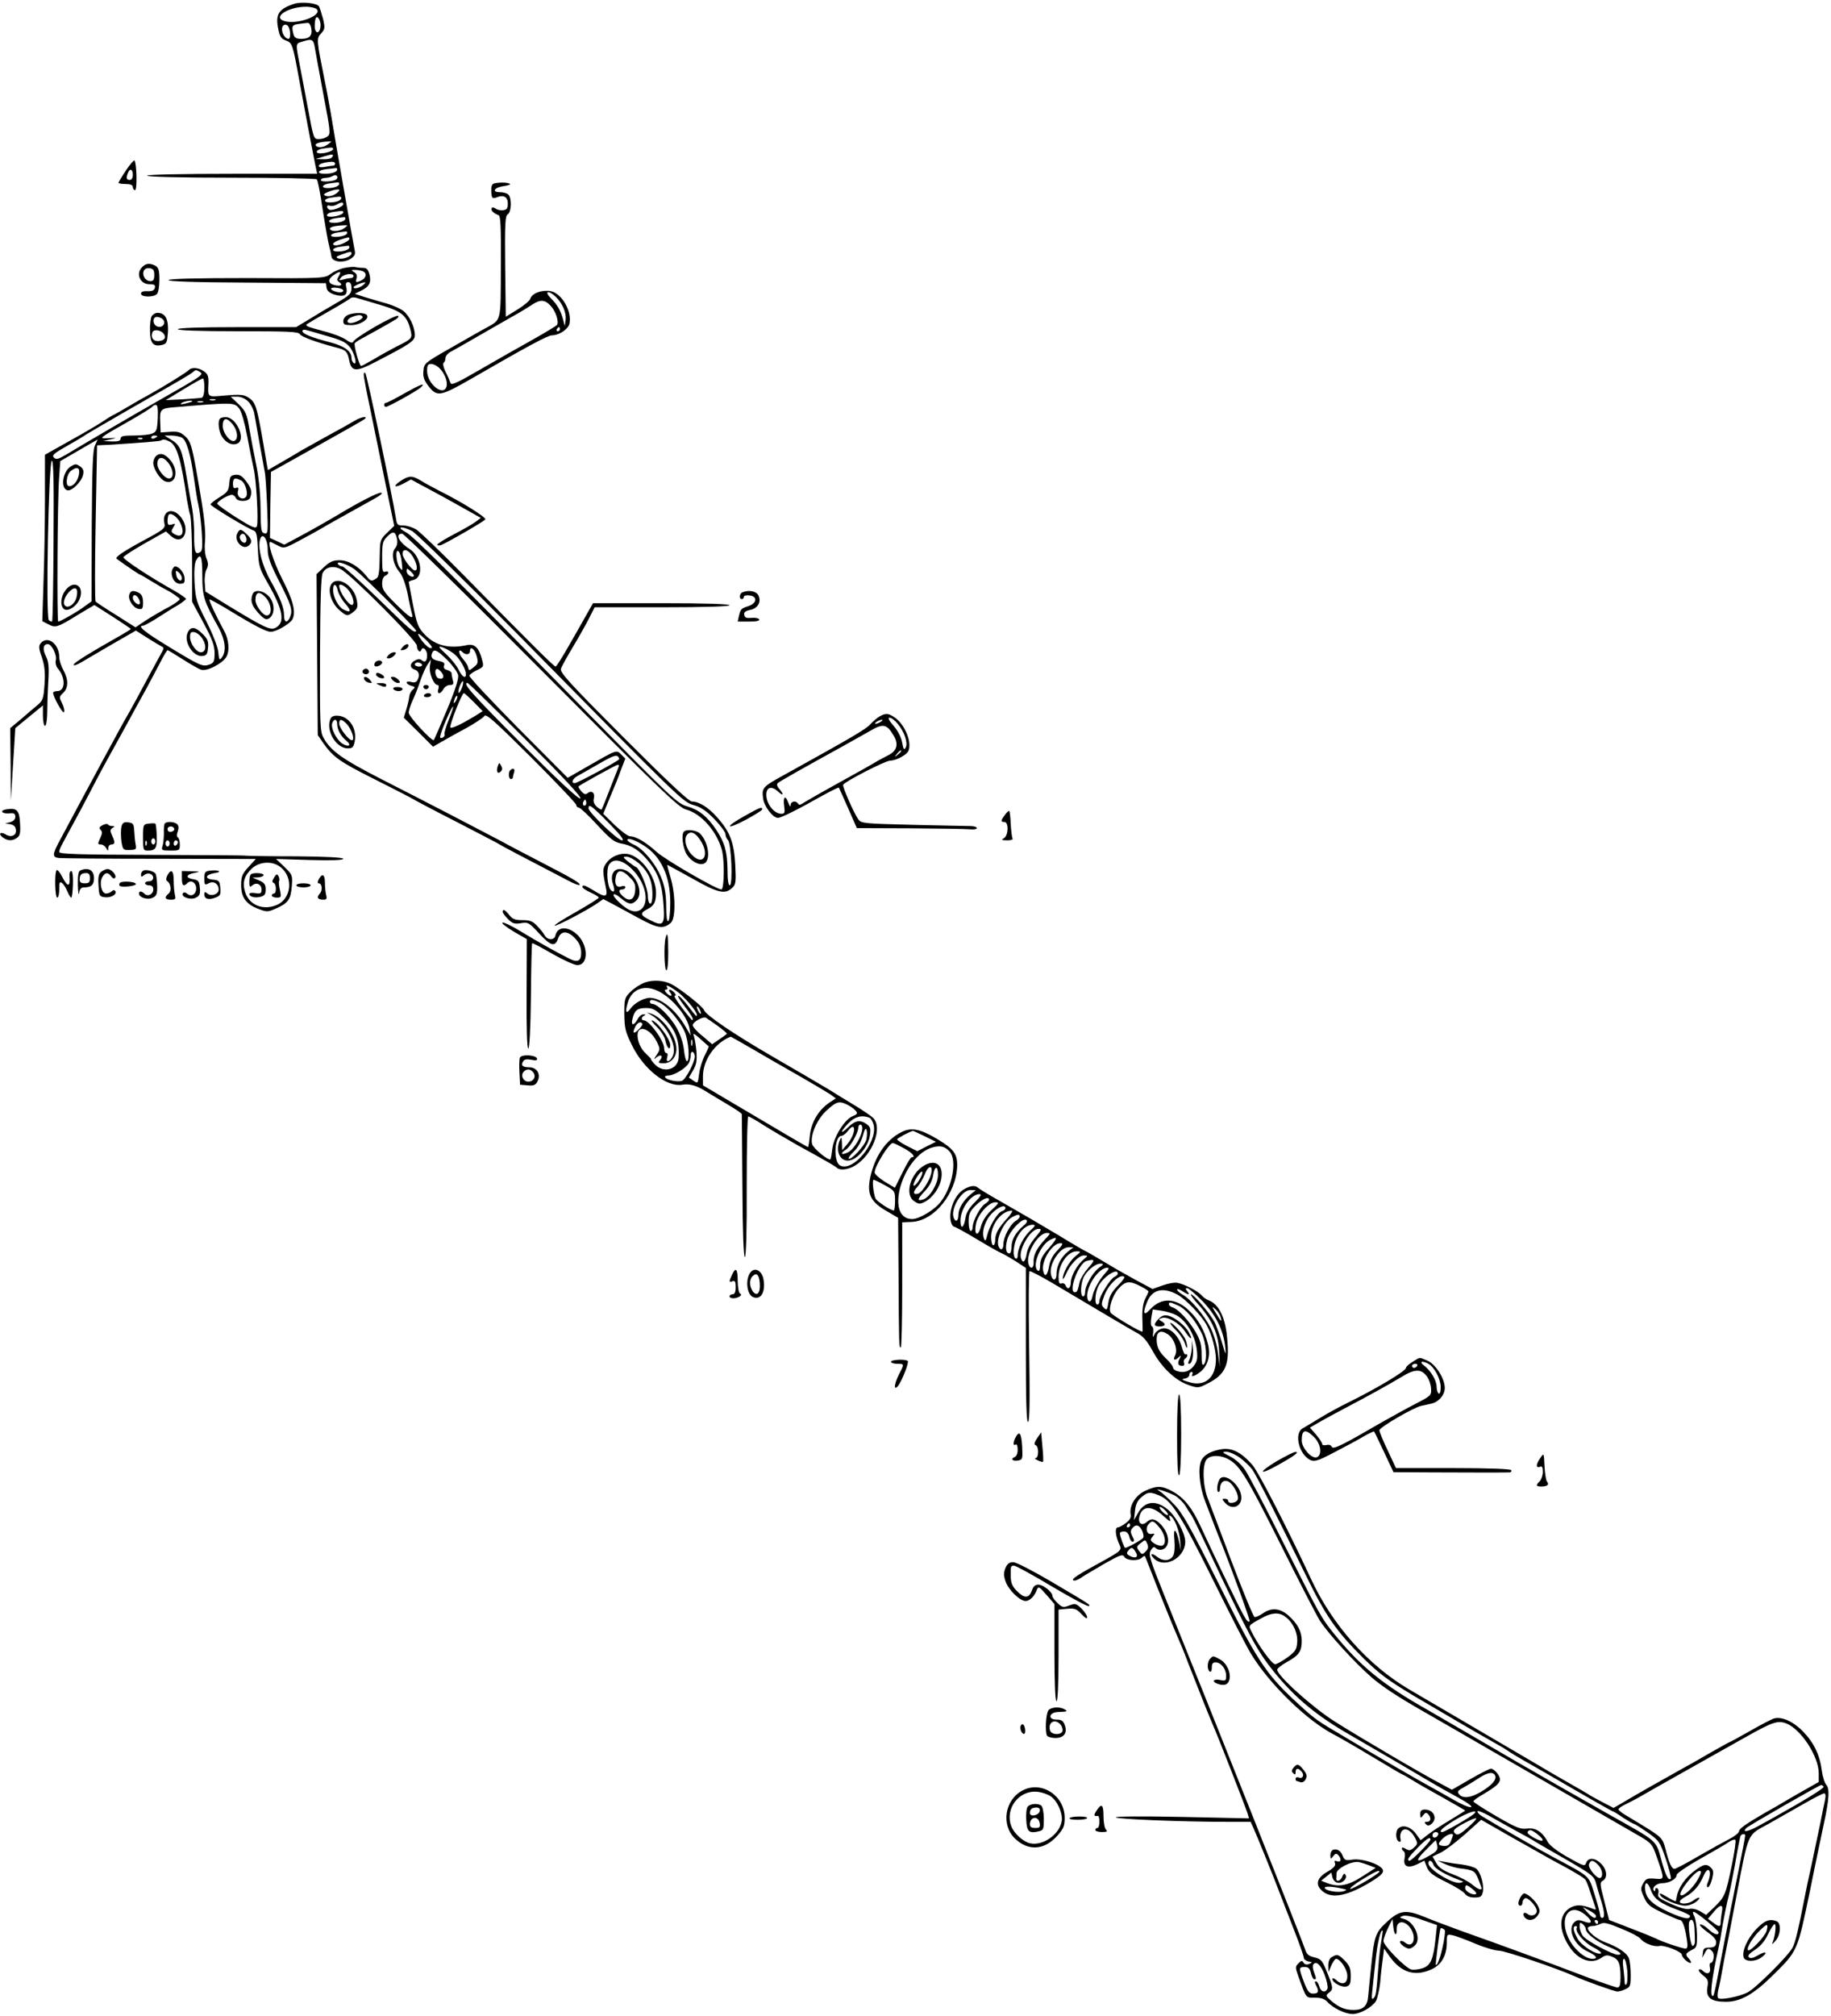 <?xml version="1.0" standalone="no"?>
<!DOCTYPE svg PUBLIC "-//W3C//DTD SVG 20010904//EN"
 "http://www.w3.org/TR/2001/REC-SVG-20010904/DTD/svg10.dtd">
<svg version="1.0" xmlns="http://www.w3.org/2000/svg"
 width="896pt" height="986pt" viewBox="0 0 896 986"
 preserveAspectRatio="xMidYMid meet">
<g transform="translate(0,986) scale(0.1,-0.1)"
fill="#000000" stroke="none">
<path d="M1439 9841 c-75 -24 -93 -52 -77 -124 7 -37 15 -47 37 -55 31 -11 34
-20 65 -192 17 -95 73 -390 82 -432 l6 -28 -416 0 c-250 0 -416 -4 -416 -9 0
-6 165 -10 411 -10 227 0 415 -4 419 -8 5 -4 18 -71 29 -148 12 -77 26 -156
31 -175 5 -19 11 -44 12 -55 4 -27 60 -33 95 -10 18 12 23 22 19 39 -5 22 -94
529 -117 671 -7 39 -20 113 -31 165 -39 195 -40 202 -17 226 19 21 20 27 10
71 -7 26 -16 54 -20 62 -10 16 -86 24 -122 12z m112 -27 c25 -30 -92 -74 -155
-58 -70 17 14 73 107 71 21 -1 42 -6 48 -13z m17 -86 c-5 -37 -28 -33 -28 5 0
18 3 37 7 41 10 10 25 -21 21 -46z m-45 -5 c7 -37 -8 -53 -48 -53 -25 0 -34 5
-39 23 -10 39 -7 46 27 50 17 2 37 5 43 5 7 1 14 -10 17 -25z m-109 1 c9 -22
7 -54 -2 -54 -15 0 -32 24 -32 47 0 26 25 31 34 7z m128 -105 c4 -24 23 -127
42 -229 33 -171 34 -186 19 -197 -9 -7 -27 -13 -40 -13 -29 0 -27 -6 -59 165
-14 77 -30 158 -34 180 -25 130 -25 120 11 132 48 15 53 12 61 -38z m64 -464
c-22 -17 -52 -20 -61 -6 -5 9 20 17 60 19 20 1 20 1 1 -13z m24 -24 c0 -9 -34
-21 -62 -21 -29 0 -21 18 10 23 48 7 52 7 52 -2z m-5 -40 c-3 -6 -23 -11 -43
-10 l-37 1 40 13 c43 13 51 12 40 -4z m15 -31 c0 -5 -4 -10 -9 -10 -5 0 -23
-3 -40 -6 -19 -4 -31 -2 -31 4 0 10 23 18 63 21 9 0 17 -3 17 -9z m10 -29 c0
-12 -26 -21 -61 -21 -42 0 -36 18 9 23 20 2 40 4 45 5 4 1 7 -2 7 -7z m-3 -47
c-11 -12 -77 -16 -77 -5 0 6 10 11 23 11 12 0 29 5 37 10 14 9 29 -4 17 -16z
m13 -23 c0 -11 -25 -21 -56 -21 -36 0 -29 18 9 23 17 2 35 5 40 5 4 1 7 -2 7
-7z m-14 -47 c-21 -15 -48 -18 -60 -7 -7 8 65 33 74 25 3 -2 -4 -10 -14 -18z
m24 -23 c0 -11 -25 -21 -56 -21 -33 0 -30 18 4 23 48 7 52 7 52 -2z m10 -30
c0 -12 -57 -34 -69 -26 -16 9 -13 25 3 19 8 -3 23 -1 33 5 22 13 33 14 33 2z
m0 -40 c0 -9 -34 -21 -62 -21 -29 0 -21 18 10 23 48 7 52 7 52 -2z m10 -30 c0
-11 -25 -21 -56 -21 -36 0 -29 18 9 23 17 2 35 5 40 5 4 1 7 -2 7 -7z m-4 -46
c-22 -17 -62 -20 -71 -6 -5 10 21 17 65 19 24 1 24 1 6 -13z m12 -27 c-5 -15
-78 -24 -78 -9 0 5 15 12 33 14 17 2 36 5 40 5 5 1 7 -4 5 -10z m12 -26 c0
-10 -45 -32 -65 -32 -26 0 -16 16 18 27 43 14 47 14 47 5z m0 -41 c0 -11 -25
-21 -56 -21 -36 0 -29 18 9 23 17 2 35 5 40 5 4 1 7 -2 7 -7z m10 -31 c0 -15
-46 -31 -66 -23 -13 5 -8 9 17 18 45 16 49 17 49 5z"/>
<path d="M616 9026 c-20 -30 -36 -57 -36 -60 0 -3 16 -6 35 -6 24 0 35 -5 35
-15 0 -8 5 -15 11 -15 11 0 8 134 -3 145 -3 3 -22 -19 -42 -49z m34 -21 c0
-16 -6 -25 -15 -25 -16 0 -19 9 -9 34 9 25 24 19 24 -9z"/>
<path d="M2419 8963 c-12 -3 -16 -14 -15 -39 2 -35 5 -38 30 -28 31 12 51 0
51 -31 0 -24 -5 -31 -23 -33 -13 -2 -29 2 -37 8 -8 6 -16 7 -19 2 -6 -10 10
-26 33 -34 11 -3 13 -51 12 -253 -1 -274 3 -256 -71 -298 -25 -13 -103 -58
-175 -99 -128 -73 -130 -75 -133 -112 -3 -28 3 -46 23 -72 44 -57 57 -55 217
37 274 158 369 209 389 209 34 0 78 29 85 55 15 60 -36 150 -91 161 -42 8 -92
-10 -100 -37 -3 -10 -32 -34 -63 -53 l-57 -35 -3 247 c-2 211 0 247 13 254 18
11 20 79 3 96 -7 7 -25 12 -41 12 -43 0 -28 24 19 30 21 3 35 8 29 11 -11 7
-49 8 -76 2z m299 -553 c33 -31 54 -78 50 -113 l-4 -32 -8 30 c-12 46 -28 74
-60 106 -34 34 -14 42 22 9z m-23 -46 c24 -26 41 -76 31 -93 -4 -5 -57 -37
-119 -72 -61 -34 -176 -99 -255 -145 -119 -69 -144 -80 -148 -66 -3 9 -13 34
-24 54 -10 21 -14 40 -9 44 5 3 9 13 9 23 0 10 12 24 28 32 15 8 77 43 137 78
61 35 134 77 164 94 30 16 70 41 89 53 45 31 67 30 97 -2z m45 -114 c0 -5 -5
-10 -11 -10 -5 0 -7 5 -4 10 3 6 8 10 11 10 2 0 4 -4 4 -10z m-590 -190 c27
-27 42 -68 35 -91 -16 -50 -95 14 -95 77 0 27 4 34 20 34 11 0 29 -9 40 -20z"/>
<path d="M696 8554 c-33 -32 -11 -84 35 -84 24 0 30 -4 27 -17 -3 -13 -13 -18
-36 -17 -21 1 -32 -3 -32 -12 0 -18 61 -19 78 -2 7 7 12 38 12 70 0 46 -4 59
-19 68 -27 14 -47 13 -65 -6z m59 -39 c0 -23 -5 -30 -19 -30 -24 0 -41 27 -33
49 4 11 15 16 29 14 18 -2 23 -9 23 -33z"/>
<path d="M1687 8550 c-21 -4 -52 -17 -68 -29 -30 -22 -32 -23 -409 -21 -248 0
-381 -3 -385 -10 -4 -6 121 -11 382 -12 l388 -3 3 -22 c2 -15 14 -25 36 -33
47 -15 69 -5 61 31 -5 22 -3 29 9 29 11 0 16 -9 16 -30 0 -26 -8 -34 -72 -71
-40 -23 -101 -59 -136 -81 l-63 -38 -290 0 c-186 0 -289 -4 -289 -10 0 -6 105
-10 295 -10 243 0 295 -2 302 -14 7 -13 83 -41 180 -66 46 -12 53 -19 62 -63
11 -54 32 -57 119 -12 181 93 202 107 202 136 0 40 -26 94 -56 118 -15 12 -52
28 -83 37 -31 8 -78 23 -106 31 l-49 16 30 15 c41 19 52 40 42 80 -7 25 -14
32 -32 32 -14 0 -30 2 -38 4 -7 2 -30 0 -51 -4z m87 -16 c22 -8 20 -31 -3 -44
-28 -14 -33 -13 -26 9 4 13 0 23 -12 30 -17 10 -16 10 4 11 12 0 28 -3 37 -6z
m-116 -24 c-11 -17 -10 -22 2 -30 21 -13 7 -22 -24 -14 -32 8 -33 28 -4 48 31
22 41 20 26 -4z m72 0 c0 -5 -6 -10 -12 -10 -7 0 -24 -3 -38 -7 -22 -6 -24 -5
-11 10 15 18 61 23 61 7z m46 -45 c-19 -15 -46 -20 -46 -10 0 6 40 24 55 24 6
0 1 -6 -9 -14z m-96 -26 c0 -10 -21 -12 -44 -3 -27 10 -18 21 14 16 17 -2 30
-8 30 -13z m180 -70 c105 -31 131 -52 148 -120 11 -44 11 -45 -68 -84 -30 -16
-80 -43 -111 -62 -31 -18 -59 -33 -62 -33 -8 0 -37 102 -31 111 2 4 17 14 32
22 28 15 133 73 167 94 11 6 17 14 14 18 -11 10 -215 -107 -221 -127 -3 -7
-15 -4 -34 10 -16 12 -65 31 -109 42 -79 21 -92 26 -84 34 2 2 49 30 104 61
55 31 104 61 110 66 5 5 18 6 30 2 11 -3 63 -19 115 -34z m-285 -145 c93 -26
111 -34 134 -58 23 -24 42 -94 23 -82 -7 4 -12 15 -12 25 0 34 -34 58 -105 77
-89 23 -135 41 -135 55 0 6 8 8 18 5 9 -2 44 -12 77 -22z"/>
<path d="M1703 8320 c-13 -6 -23 -18 -23 -30 0 -17 6 -20 39 -20 42 0 89 29
77 48 -8 14 -61 15 -93 2z m71 -9 c6 -9 -36 -31 -59 -31 -23 0 -18 20 8 30 29
11 45 12 51 1z"/>
<path d="M742 8313 c-5 -10 -9 -42 -8 -72 1 -60 16 -78 59 -68 23 6 25 12 29
64 3 63 -13 93 -52 93 -10 0 -23 -8 -28 -17z m56 -16 c15 -17 -1 -40 -24 -35
-27 5 -32 48 -6 48 11 0 24 -6 30 -13z m4 -71 c12 -18 3 -31 -24 -34 -27 -3
-42 17 -32 43 7 17 43 11 56 -9z"/>
<path d="M925 8051 c-14 -14 -131 -86 -195 -121 -30 -16 -77 -43 -105 -60 -27
-16 -57 -33 -65 -37 -8 -3 -33 -18 -55 -33 -22 -15 -95 -58 -162 -95 l-123
-69 0 -211 c0 -117 -3 -300 -7 -407 l-6 -196 31 -16 c33 -17 43 -14 127 37 10
7 37 22 58 35 l39 23 36 -23 c21 -13 61 -39 90 -58 28 -18 52 -35 52 -36 0 -2
-21 -15 -47 -30 -149 -84 -233 -136 -233 -145 0 -6 17 -1 38 12 20 12 89 52
152 89 l115 66 60 -38 c33 -21 65 -39 70 -42 6 -2 6 -10 -1 -22 -6 -11 -30
-55 -54 -99 -68 -127 -101 -188 -120 -220 -15 -24 -190 -348 -332 -614 -31
-59 -32 -73 -2 -77 10 -2 232 -4 492 -4 l474 -1 -36 -39 c-31 -34 -36 -47 -36
-89 0 -60 24 -93 84 -116 42 -16 46 -16 87 2 59 26 72 44 77 109 4 53 3 56
-36 94 l-41 39 164 -5 c109 -3 165 -1 165 6 0 6 -82 11 -232 12 -128 0 -237 2
-243 3 -5 2 -214 3 -462 4 -355 1 -453 4 -453 14 0 13 5 22 62 127 20 36 59
109 87 163 28 54 61 117 74 140 13 23 56 101 95 172 39 72 87 159 107 195 19
36 50 93 68 128 17 34 34 62 37 62 3 0 37 -21 75 -45 39 -25 80 -48 91 -51 28
-7 99 29 120 61 19 29 15 87 -10 131 -40 74 -75 148 -71 152 2 2 48 -23 102
-56 116 -71 176 -102 198 -102 27 0 94 39 106 61 18 35 4 93 -50 197 -46 91
-77 191 -55 181 5 -3 22 -11 37 -19 26 -13 33 -11 100 25 40 21 86 47 102 56
40 24 167 94 235 132 61 33 80 47 63 47 -17 0 -105 -45 -213 -110 -52 -31
-132 -76 -177 -100 l-82 -44 -35 17 -35 16 2 162 3 161 56 31 c32 18 133 74
225 126 92 51 172 97 178 102 17 16 -19 10 -50 -9 -16 -10 -70 -40 -120 -67
-49 -27 -112 -62 -140 -78 -27 -17 -76 -45 -107 -63 l-57 -33 -6 32 c-47 282
-51 298 -90 323 -21 14 -40 16 -110 10 -93 -8 -88 -12 -85 60 1 33 -3 45 -22
58 -25 18 -59 21 -73 7z m53 -10 c20 -13 13 -18 -205 -142 -104 -59 -365 -211
-447 -261 -41 -24 -51 -27 -62 -16 -11 11 -1 20 57 53 39 22 85 49 102 61 18
11 102 60 187 109 296 169 323 185 335 196 11 11 16 11 33 0z m22 -76 c0 -28
-5 -47 -12 -50 -7 -2 -50 -5 -95 -8 l-82 -4 87 53 c48 29 90 53 95 53 4 1 7
-19 7 -44z m215 -69 c13 -13 27 -41 30 -62 12 -69 44 -248 50 -279 4 -16 9
-92 12 -168 5 -131 5 -139 -13 -135 -16 3 -18 16 -19 123 -1 77 -9 156 -23
220 -11 55 -26 134 -33 175 -11 66 -17 79 -51 113 l-39 37 31 0 c19 0 40 -9
55 -24z m-162 7 c-7 -2 -19 -2 -25 0 -7 3 -2 5 12 5 14 0 19 -2 13 -5z m-114
-7 c-2 -2 -17 -6 -34 -10 -22 -5 -26 -4 -15 4 14 9 59 15 49 6z m54 -3 c-7 -2
-19 -2 -25 0 -7 3 -2 5 12 5 14 0 19 -2 13 -5z m179 -33 c10 -15 26 -70 38
-135 11 -60 25 -130 31 -155 13 -52 25 -261 16 -284 -5 -13 -24 -5 -99 42 -50
32 -93 63 -95 68 -3 10 52 44 72 44 7 0 15 -7 19 -15 7 -20 62 -20 70 1 11 28
6 47 -20 81 -20 26 -32 33 -52 31 -24 -3 -27 -8 -30 -43 -3 -35 -9 -43 -48
-67 -24 -15 -44 -31 -44 -35 0 -8 178 -116 212 -128 13 -5 17 -24 20 -93 4
-81 7 -92 50 -167 74 -129 84 -190 37 -215 -25 -14 -56 1 -224 103 l-120 74
-3 43 c-2 24 2 54 9 66 9 18 9 30 -1 54 -7 18 -10 50 -7 77 4 40 -1 105 -17
203 -45 271 -50 290 -82 318 -21 19 -36 23 -73 20 l-45 -3 -2 52 c-3 60 2 66
66 71 295 25 297 25 322 -8z m-400 -46 c-3 -59 -6 -66 -29 -75 -13 -5 -53 -9
-89 -9 -50 0 -64 -3 -64 -15 0 -11 -11 -15 -42 -14 l-43 2 35 8 c35 8 34 8 -8
6 -53 -3 -51 -2 99 83 60 34 111 66 114 71 4 5 12 9 18 9 8 0 11 -20 9 -66z
m-2 -88 c0 -2 -7 -6 -15 -10 -8 -3 -15 -1 -15 4 0 6 7 10 15 10 8 0 15 -2 15
-4z m120 -6 c23 -13 43 -81 60 -205 7 -49 16 -106 21 -125 5 -19 12 -77 16
-128 5 -74 3 -96 -7 -102 -24 -15 -30 -1 -30 78 1 42 -4 102 -9 132 -6 30 -19
105 -29 165 -21 126 -31 149 -75 175 l-32 20 33 0 c18 0 42 -5 52 -10z m-193
-6 c-3 -3 -12 -4 -19 -1 -8 3 -5 6 6 6 11 1 17 -2 13 -5z m-232 -32 c-11 -21
-14 -105 -16 -395 l-1 -368 -32 -23 c-32 -25 -121 -76 -131 -76 -7 0 -4 589 4
700 l6 85 90 52 c50 29 91 53 92 53 1 0 -5 -12 -12 -28z m366 18 c35 -19 56
-91 84 -285 4 -22 10 -56 16 -75 5 -19 9 -122 9 -229 l0 -194 55 -102 c44 -82
55 -112 55 -149 0 -40 -3 -48 -25 -56 -33 -12 -45 -7 -199 87 -119 72 -156
103 -126 103 6 0 41 19 78 43 37 24 82 52 100 62 17 11 32 23 32 26 0 4 -26
22 -57 40 -117 65 -252 154 -249 164 1 5 49 36 105 68 l103 58 22 -20 c63 -59
105 33 45 97 -41 44 -88 19 -74 -40 5 -21 -5 -29 -106 -83 -101 -55 -138 -81
-128 -88 49 -36 110 -77 114 -77 2 0 28 -15 57 -33 29 -18 64 -38 78 -45 14
-7 34 -20 44 -28 20 -14 20 -14 0 -29 -10 -8 -37 -24 -59 -35 -22 -12 -63 -36
-91 -54 l-51 -34 -93 59 c-52 32 -97 62 -102 67 -4 4 -4 178 0 386 l7 378 65
3 c156 10 245 17 249 21 7 7 21 5 42 -6z m-569 -485 c-1 -214 -4 -391 -7 -394
-3 -2 -10 0 -16 6 -16 16 -1 785 15 780 8 -3 10 -115 8 -392z m918 295 c21
-11 37 -67 23 -81 -18 -18 -45 2 -39 27 5 18 3 22 -9 18 -11 -5 -15 1 -15 20
0 28 10 32 40 16z m-295 -213 c20 -48 3 -71 -35 -47 -13 8 -13 13 -2 31 12 19
11 20 -7 14 -17 -5 -21 -2 -21 18 0 13 3 27 6 30 12 12 46 -14 59 -46z m425
-124 c0 -35 12 -70 54 -152 61 -120 69 -143 56 -177 -13 -33 -30 -30 -30 5 0
40 -17 83 -66 171 -43 77 -65 166 -50 206 12 31 36 -4 36 -53z m-320 -128 c0
-101 7 -124 80 -255 32 -59 39 -114 16 -145 -12 -16 -14 -14 -18 27 -3 27 -27
87 -58 149 -49 95 -53 110 -58 189 -3 56 0 94 7 108 23 42 31 22 31 -73z m383
-1426 c64 -50 53 -155 -19 -185 -66 -28 -134 -1 -154 62 -15 46 -6 80 32 116
38 35 101 39 141 7z"/>
<path d="M1077 7813 c-13 -12 -7 -64 10 -89 20 -32 52 -45 77 -32 40 22 -8
128 -59 128 -12 0 -25 -3 -28 -7z m62 -29 c23 -29 28 -69 10 -79 -19 -13 -59
36 -59 72 0 41 20 44 49 7z"/>
<path d="M1162 7253 c-20 -35 25 -86 54 -62 20 16 17 32 -9 57 -28 26 -33 27
-45 5z m42 -20 c4 -9 3 -20 -2 -25 -11 -11 -36 17 -27 32 9 15 22 12 29 -7z"/>
<path d="M1236 6954 c-12 -32 -5 -55 28 -92 29 -31 38 -35 53 -26 29 18 29 75
-1 107 -28 30 -70 36 -80 11z m63 -15 c31 -33 35 -89 6 -89 -19 0 -55 49 -55
75 0 40 19 46 49 14z"/>
<path d="M347 7579 c-41 -24 -53 -110 -16 -117 21 -4 67 41 75 74 5 20 2 30
-11 41 -22 15 -25 16 -48 2z m39 -41 c-6 -34 -32 -61 -51 -55 -16 6 -8 60 12
74 31 24 46 16 39 -19z"/>
<path d="M321 6974 c-23 -29 -28 -73 -10 -91 18 -18 63 10 78 46 27 64 -26 99
-68 45z m54 -33 c-7 -34 -41 -59 -57 -43 -13 13 -1 48 25 72 27 25 41 12 32
-29z"/>
<path d="M762 7628 c-7 -7 -12 -21 -12 -32 0 -30 35 -83 60 -91 51 -16 67 53
24 104 -27 33 -52 39 -72 19z m52 -21 c34 -34 42 -87 13 -87 -22 0 -57 44 -57
72 0 30 21 38 44 15z"/>
<path d="M843 7074 c-11 -30 10 -69 37 -69 21 0 25 4 23 29 -2 25 -26 55 -46
56 -4 0 -10 -7 -14 -16z m47 -41 c0 -24 -25 -9 -28 17 -3 21 -2 22 12 11 9 -7
16 -20 16 -28z"/>
<path d="M633 6953 c-9 -23 19 -67 45 -71 19 -3 22 1 22 32 0 25 -6 38 -19 46
-28 14 -41 13 -48 -7z m46 -22 c6 -10 7 -21 4 -25 -9 -8 -33 14 -33 30 0 20
18 17 29 -5z"/>
<path d="M918 6765 c-20 -45 28 -120 74 -113 19 2 24 10 26 41 3 30 -2 43 -27
67 -36 36 -58 38 -73 5z m74 -31 c20 -34 15 -64 -9 -64 -22 0 -52 41 -53 73 0
24 4 28 22 25 12 -2 30 -17 40 -34z"/>
<path d="M1227 5583 c-4 -3 -7 -20 -7 -36 0 -25 2 -28 15 -17 20 17 45 5 45
-21 0 -18 -5 -21 -30 -17 -16 3 -30 1 -30 -4 0 -14 28 -21 55 -14 20 5 25 13
25 36 0 24 -6 33 -32 44 l-33 14 28 1 c15 1 27 6 27 11 0 11 -53 14 -63 3z"/>
<path d="M1341 5568 c-10 -16 -10 -23 -2 -26 14 -5 15 -52 1 -52 -5 0 -10 -4
-10 -10 0 -5 11 -10 24 -10 22 0 23 2 16 37 -5 20 -7 40 -4 45 3 4 1 15 -3 23
-7 12 -11 11 -22 -7z"/>
<path d="M1780 8027 c0 -9 13 -80 30 -159 16 -79 49 -241 74 -362 l45 -218
-34 -33 c-30 -28 -35 -39 -36 -81 -2 -118 -4 -135 -19 -144 -22 -14 -27 -13
-47 13 -38 47 -88 77 -131 77 -32 0 -48 -7 -77 -34 l-36 -34 3 -394 3 -393 24
-35 c50 -72 80 -94 256 -182 99 -50 185 -94 190 -98 6 -4 100 -54 210 -110
110 -57 205 -106 210 -110 8 -6 111 -60 338 -178 26 -14 50 -23 53 -20 7 8
-36 33 -201 118 -77 40 -169 88 -205 108 -87 46 -331 173 -565 292 -191 98
-247 138 -282 202 -17 30 -18 64 -17 409 1 262 5 382 13 397 16 30 53 37 89
18 50 -26 372 -349 372 -374 0 -23 16 -38 22 -20 7 19 28 -1 28 -26 0 -29 -10
-39 -26 -25 -9 7 -19 7 -33 -1 -27 -14 -27 -37 -1 -45 21 -7 26 -30 11 -54 -5
-8 -16 -11 -30 -6 -11 3 -21 2 -21 -3 0 -5 10 -13 23 -16 19 -5 20 -8 7 -19
-8 -6 -16 -21 -17 -32 -1 -11 -7 -39 -14 -62 l-13 -43 72 -71 71 -71 38 22
c21 12 75 43 121 67 45 25 86 52 92 61 7 14 46 -20 230 -203 121 -121 220
-225 220 -232 0 -7 6 -13 13 -13 6 0 47 -38 89 -84 65 -70 84 -85 116 -91 52
-8 92 -34 135 -87 48 -59 68 -115 74 -215 7 -97 -2 -106 -66 -73 -49 24 -51
34 -12 54 33 17 41 34 41 82 0 71 -62 163 -125 184 -42 14 -95 -6 -120 -44
-17 -25 -17 -37 1 -123 8 -41 -5 -43 -61 -8 -43 26 -55 30 -55 17 0 -5 18 -17
40 -27 22 -10 40 -21 40 -25 0 -4 -50 -35 -111 -70 -61 -34 -108 -64 -105 -67
5 -6 161 76 210 110 l28 20 42 -22 c22 -12 82 -44 131 -71 94 -51 121 -55 158
-23 24 22 23 141 -2 222 -10 34 -17 61 -16 61 2 0 57 -30 122 -66 125 -71 160
-79 194 -48 20 17 21 27 17 114 -6 110 -25 161 -88 232 -43 49 -89 78 -124 78
-15 0 -121 100 -335 314 -261 262 -312 317 -306 335 3 11 31 61 61 111 30 50
66 114 79 141 l25 49 330 0 c213 0 330 4 330 10 0 6 -118 10 -334 10 l-334 0
-24 -42 c-13 -24 -53 -94 -88 -155 -35 -62 -67 -113 -71 -113 -8 0 -107 98
-453 450 -109 111 -213 211 -230 221 -17 10 -45 19 -62 19 -29 0 -32 3 -37 38
-17 106 -141 698 -149 707 -5 5 -8 2 -8 -8z m235 -763 c18 -8 252 -237 519
-507 808 -820 807 -819 862 -835 35 -10 61 -28 101 -69 29 -31 53 -63 53 -72
0 -10 6 -23 12 -29 17 -17 25 -222 9 -222 -7 0 -11 27 -11 78 -1 86 -14 133
-56 195 -43 64 -83 96 -140 113 -50 14 -75 38 -526 496 -623 634 -817 827
-850 844 -51 27 -27 34 27 8z m-72 -41 c3 -18 0 -34 -10 -45 -20 -23 -10 -78
22 -116 15 -18 29 -56 40 -107 8 -44 18 -88 21 -97 9 -31 -10 -20 -79 48 -56
55 -67 72 -67 99 0 20 6 35 15 39 8 3 15 10 15 15 0 6 -7 8 -15 5 -13 -5 -15
6 -15 70 0 69 3 80 25 102 29 29 40 26 48 -13z m707 -642 c588 -591 670 -670
707 -680 75 -20 152 -108 176 -200 13 -50 11 -191 -3 -191 -24 0 -272 144
-315 182 -54 49 -103 78 -132 78 -10 0 -43 25 -75 55 l-56 55 32 78 c18 42 43
103 54 135 l22 57 -20 20 c-24 24 -20 25 -173 -63 l-89 -51 -243 244 c-133
135 -241 249 -238 256 2 6 19 18 38 27 33 16 33 17 23 54 -15 56 -36 76 -73
68 -85 -19 -154 -2 -203 48 -37 39 -41 50 -61 149 -11 59 -21 109 -21 111 0 3
11 8 24 11 52 13 38 116 -21 152 -51 32 -71 74 -35 74 9 0 306 -291 682 -669z
m-684 528 c5 -41 4 -43 -10 -25 -18 23 -23 97 -5 79 6 -6 13 -30 15 -54z m54
29 c21 -35 26 -68 11 -68 -15 0 -61 60 -61 81 0 30 28 22 50 -13z m-284 -63
c48 -37 307 -296 301 -301 -11 -11 -26 2 -185 157 -90 87 -170 159 -177 159
-8 0 -17 5 -21 11 -12 19 47 0 82 -26z m289 -33 c-9 -9 -35 8 -35 24 0 16 2
16 20 -1 11 -10 18 -20 15 -23z m65 -317 c23 -24 29 -35 18 -35 -9 0 -28 16
-42 35 -15 19 -23 35 -18 35 4 0 23 -16 42 -35z m138 -68 c25 -23 52 -72 52
-94 0 -25 -19 -13 -36 22 -9 19 -34 50 -55 70 -21 19 -39 37 -39 40 0 10 56
-17 78 -38z m105 -7 c8 -30 6 -37 -15 -53 -22 -18 -23 -18 -27 -2 -1 10 -14
29 -26 43 -23 25 -24 55 -2 33 16 -16 37 -13 37 5 0 28 24 9 33 -26z m-144
-18 c26 -26 50 -60 53 -74 3 -18 -14 -72 -55 -170 -33 -79 -62 -145 -64 -147
-8 -10 -123 115 -123 133 0 11 9 38 19 60 11 23 28 66 38 97 11 32 27 68 36
80 l16 24 -5 -31 c-6 -33 18 -94 37 -94 6 0 8 -9 4 -20 -4 -11 -2 -20 4 -20 6
0 15 9 21 20 6 11 20 20 32 20 16 0 19 4 14 23 -3 12 -6 27 -6 33 0 7 -10 14
-21 17 -15 4 -20 11 -16 22 5 11 -1 17 -23 22 -34 6 -44 17 -36 38 9 24 24 17
75 -33z m-124 -22 c3 -5 -3 -10 -14 -10 -12 0 -21 5 -21 10 0 6 6 10 14 10 8
0 18 -4 21 -10z m99 -43 c12 -19 3 -32 -19 -24 -17 7 -21 51 -3 45 6 -2 16
-12 22 -21z m96 -72 c-6 -15 -13 -26 -16 -23 -2 3 0 18 6 33 6 15 13 26 16 23
2 -3 0 -18 -6 -33z m314 -254 c186 -186 274 -281 266 -286 -8 -5 -106 86 -286
266 -244 244 -293 299 -266 299 4 0 132 -125 286 -279z m-255 185 l43 -44 -38
-24 c-68 -41 -113 -62 -120 -56 -7 7 56 168 66 168 3 0 25 -20 49 -44z m-88 7
c-12 -20 -14 -14 -5 12 4 9 9 14 11 11 3 -2 0 -13 -6 -23z m-35 -93 c-14 -34
-23 -66 -21 -71 6 -9 -14 -24 -21 -16 -3 3 9 39 27 81 39 90 51 95 15 6z m833
-194 c-14 -14 -204 -116 -216 -116 -20 0 -11 22 13 35 10 6 44 24 74 42 96 56
114 63 124 53 5 -5 8 -12 5 -14z m-1 -34 c-1 -4 -21 -53 -42 -107 -21 -55 -40
-102 -42 -104 -2 -2 -13 4 -24 14 -13 12 -18 25 -14 40 7 27 -11 42 -30 26
-10 -8 -18 -6 -31 9 -10 11 -16 22 -14 24 11 10 185 106 192 106 5 0 7 -4 5
-8z m-162 -189 c-10 -10 -19 5 -10 18 6 11 8 11 12 0 2 -7 1 -15 -2 -18z m113
-88 c58 -59 78 -85 65 -85 -21 0 -164 137 -164 157 0 24 15 13 99 -72z m173
-111 c84 -54 128 -150 128 -279 0 -46 -4 -87 -10 -90 -6 -4 -10 22 -10 71 0
54 -6 95 -22 136 -24 67 -91 149 -138 168 -16 7 -30 17 -30 22 0 13 38 0 82
-28z m-27 -85 c52 -46 71 -94 67 -171 -3 -44 -22 -32 -22 13 0 37 -43 138 -59
139 -3 1 -19 12 -36 25 -28 23 -29 25 -8 25 12 0 38 -14 58 -31z m-30 -32 c62
-62 84 -156 45 -192 -26 -23 -61 -14 -108 30 -44 40 -37 59 8 21 36 -30 52
-32 74 -10 44 43 -14 154 -81 154 -32 0 -47 -33 -34 -72 12 -34 7 -48 -10 -31
-17 17 -23 97 -10 122 20 36 67 28 116 -22z m-14 -37 c25 -24 30 -37 27 -67
-4 -44 -28 -55 -59 -27 -23 21 -24 34 -4 34 8 0 15 5 15 11 0 6 -9 8 -20 4
-24 -8 -35 13 -26 50 8 33 31 32 67 -5z"/>
<path d="M3347 5793 c-14 -13 -6 -79 13 -111 21 -34 60 -55 84 -46 36 14 24
104 -18 147 -17 17 -66 23 -79 10z m80 -42 c46 -69 17 -128 -38 -75 -31 29
-45 80 -27 101 17 21 40 12 65 -26z"/>
<path d="M2072 6499 c2 -6 8 -10 13 -10 5 0 11 4 13 10 2 6 -4 11 -13 11 -9 0
-15 -5 -13 -11z"/>
<path d="M2075 6460 c-3 -5 3 -10 14 -10 12 0 21 5 21 10 0 6 -6 10 -14 10 -8
0 -18 -4 -21 -10z"/>
<path d="M1977 7935 c-44 -25 -83 -45 -88 -45 -5 0 -9 -4 -9 -10 0 -5 3 -10 8
-10 12 0 156 80 172 96 26 25 -3 14 -83 -31z"/>
<path d="M1962 7509 c-43 -28 -32 -38 14 -13 l35 19 82 -44 c45 -24 122 -66
171 -94 l89 -50 -24 -18 c-13 -10 -61 -38 -106 -61 -46 -24 -83 -47 -83 -52 0
-4 8 -5 18 -2 30 12 211 116 217 126 6 9 -117 86 -220 137 -33 17 -76 40 -95
52 -43 26 -57 26 -98 0z"/>
<path d="M1619 6999 c-16 -31 4 -91 42 -123 36 -31 40 -31 69 -8 20 16 22 24
16 57 -14 75 -100 124 -127 74z m34 -28 c4 -16 20 -45 38 -65 31 -35 26 -46
-12 -26 -24 13 -49 61 -49 95 0 34 16 32 23 -4z m47 9 c21 -21 37 -67 26 -77
-13 -13 -66 60 -66 92 0 12 21 4 40 -15z"/>
<path d="M3633 6963 c-15 -6 -17 -33 -3 -33 6 0 10 5 10 11 0 6 12 9 28 7 39
-4 37 -38 -5 -52 -38 -13 -38 -14 -47 -48 l-6 -28 55 0 c37 0 54 4 50 11 -4 6
-21 9 -38 7 -24 -2 -33 1 -35 15 -3 12 5 19 28 24 39 7 57 40 41 72 -11 20
-47 27 -78 14z"/>
<path d="M199 6714 c-10 -13 -10 -25 6 -69 13 -41 17 -72 13 -131 -5 -70 -8
-80 -34 -102 -16 -13 -53 -44 -81 -69 l-53 -44 2 -177 1 -177 11 177 11 177
68 56 67 55 0 -50 c0 -27 5 -50 10 -50 6 0 10 26 11 58 0 31 2 100 5 153 5 78
2 103 -11 129 -18 35 -14 60 9 60 19 0 46 -54 39 -80 -3 -11 1 -28 9 -38 40
-46 39 -112 -2 -112 -11 0 -20 -4 -20 -8 0 -20 47 -104 53 -95 4 6 0 25 -9 43
-15 30 -15 32 5 51 26 25 27 64 1 112 -11 20 -20 48 -20 63 0 65 -57 108 -91
68z"/>
<path d="M1969 6694 c-12 -14 -11 -16 5 -13 11 2 21 10 24 17 5 17 -13 15 -29
-4z"/>
<path d="M1900 6655 c-10 -12 -10 -15 3 -15 8 0 20 7 27 15 10 12 10 15 -3 15
-8 0 -20 -7 -27 -15z"/>
<path d="M1835 6619 c-4 -6 -4 -13 -1 -16 8 -8 36 5 36 17 0 13 -27 13 -35 -1z"/>
<path d="M1775 6581 c-7 -12 12 -24 25 -16 11 7 4 25 -10 25 -5 0 -11 -4 -15
-9z"/>
<path d="M1840 6561 c0 -11 31 -24 39 -16 3 3 -1 10 -9 15 -19 12 -30 12 -30
1z"/>
<path d="M1782 6538 c3 -7 13 -15 24 -17 16 -3 17 -1 5 13 -16 19 -34 21 -29
4z"/>
<path d="M1920 6535 c7 -8 19 -15 27 -15 13 0 13 3 3 15 -7 8 -19 15 -27 15
-13 0 -13 -3 -3 -15z"/>
<path d="M1855 6510 c27 -12 35 -12 35 0 0 6 -12 10 -27 9 -25 0 -26 -1 -8 -9z"/>
<path d="M1925 6490 c3 -5 15 -10 26 -10 10 0 19 5 19 10 0 6 -12 10 -26 10
-14 0 -23 -4 -19 -10z"/>
<path d="M4304 6356 c-11 -6 -32 -24 -45 -38 -21 -24 -88 -63 -404 -238 -126
-69 -127 -71 -121 -124 5 -40 48 -96 73 -96 15 0 98 41 216 108 44 24 80 42
82 40 1 -2 22 -47 45 -100 l43 -98 261 -1 c144 -1 276 -3 294 -5 17 -2 32 1
32 6 0 6 -15 10 -32 10 -18 0 -145 3 -283 6 -238 6 -251 7 -265 27 -21 29 -79
161 -74 169 10 17 207 118 230 118 15 0 42 9 60 21 28 17 34 27 34 55 0 45
-32 107 -69 133 -32 23 -46 25 -77 7z m89 -36 c33 -39 51 -94 39 -116 -8 -14
-11 -9 -17 23 -4 25 -20 57 -41 82 -24 27 -31 41 -21 41 9 0 26 -13 40 -30z
m-83 10 c-8 -5 -19 -10 -25 -10 -5 0 -3 5 5 10 8 5 20 10 25 10 6 0 3 -5 -5
-10z m64 -69 c24 -41 15 -73 -26 -94 -18 -9 -44 -23 -58 -31 -14 -9 -99 -57
-190 -107 -91 -50 -170 -96 -177 -101 -7 -5 -14 -5 -18 2 -10 16 -35 12 -36
-7 0 -12 -4 -8 -11 10 -14 40 -27 33 -21 -13 5 -34 3 -40 -13 -40 -36 0 -74
48 -74 93 0 37 25 45 56 17 27 -26 33 -17 7 12 -10 11 -13 22 -7 28 8 8 121
72 314 178 36 20 94 53 130 73 73 43 88 40 124 -20z m36 -75 c0 -2 -8 -10 -17
-17 -16 -13 -17 -12 -4 4 13 16 21 21 21 13z"/>
<path d="M1615 6339 c-19 -58 32 -139 87 -139 23 0 28 5 34 35 12 65 -30 125
-88 125 -18 0 -29 -6 -33 -21z m35 -20 c0 -27 18 -60 44 -81 29 -23 13 -35
-20 -14 -29 20 -57 77 -48 100 9 23 24 20 24 -5z m48 -1 c23 -26 40 -78 24
-78 -16 0 -62 60 -62 81 0 25 12 24 38 -3z"/>
<path d="M2435 6111 c-8 -26 1 -39 16 -24 8 8 8 17 1 29 -9 16 -10 15 -17 -5z"/>
<path d="M2497 6093 c-11 -10 -8 -43 3 -43 6 0 10 4 10 9 0 5 3 16 6 25 6 16
-7 22 -19 9z"/>
<path d="M33 5902 c-36 -5 -27 -22 10 -20 26 3 32 -1 32 -17 0 -12 -9 -21 -25
-26 l-25 -6 25 -4 c17 -3 26 -11 28 -27 4 -27 -23 -40 -50 -23 -27 16 -38 3
-14 -15 24 -17 47 -18 70 -1 14 10 17 25 14 71 -3 63 -16 76 -65 68z"/>
<path d="M3643 5869 c-99 -55 -93 -71 7 -18 44 24 80 46 80 51 0 14 -12 9 -87
-33z"/>
<path d="M4918 5875 c-22 -29 -22 -35 -3 -35 22 0 20 -66 -2 -79 -15 -9 -12
-10 15 -11 18 0 31 4 27 9 -3 5 -7 37 -9 70 -1 34 -5 63 -7 65 -2 2 -12 -6
-21 -19z"/>
<path d="M503 5825 c-17 -9 -20 -14 -11 -23 9 -9 9 -18 0 -37 -15 -33 -15 -35
3 -35 7 0 19 -8 24 -17 10 -17 10 -17 11 0 0 9 7 17 15 17 18 0 19 11 3 45
-10 22 -9 28 3 36 12 7 11 9 -3 9 -9 0 -18 4 -20 8 -1 4 -13 3 -25 -3z"/>
<path d="M594 5816 c-3 -15 -3 -46 0 -70 7 -42 8 -44 41 -43 31 1 33 3 29 26
-3 15 -6 44 -7 66 -2 35 -5 40 -29 43 -22 3 -29 -2 -34 -22z"/>
<path d="M728 5832 c-27 -3 -28 -5 -28 -68 0 -60 1 -64 23 -64 39 0 46 12 44
72 -1 31 -4 58 -7 60 -3 2 -17 2 -32 0z m32 -87 c0 -8 -4 -15 -10 -15 -5 0
-10 7 -10 15 0 8 5 15 10 15 6 0 10 -7 10 -15z m-43 -17 c-3 -8 -6 -5 -6 6 -1
11 2 17 5 13 3 -3 4 -12 1 -19z"/>
<path d="M806 5832 c-3 -5 -5 -26 -4 -49 0 -22 -3 -50 -7 -61 -6 -20 -3 -22
39 -22 44 0 46 1 46 29 0 17 -4 32 -10 36 -6 3 -6 15 0 29 5 15 5 27 -3 35
-13 13 -53 15 -61 3z m47 -27 c1 -5 -6 -11 -15 -13 -11 -2 -18 3 -18 13 0 17
30 18 33 0z m-23 -70 c0 -8 -4 -15 -10 -15 -5 0 -10 7 -10 15 0 8 5 15 10 15
6 0 10 -7 10 -15z m40 6 c0 -6 -4 -13 -10 -16 -5 -3 -10 1 -10 9 0 9 5 16 10
16 6 0 10 -4 10 -9z"/>
<path d="M277 5604 c-11 -11 -8 -134 3 -134 6 0 10 19 10 41 0 34 2 39 14 30
8 -6 19 -25 26 -41 7 -17 15 -30 19 -30 3 0 7 29 8 65 1 38 -2 65 -8 65 -6 0
-10 -10 -9 -22 5 -59 -9 -59 -38 -2 -10 19 -21 32 -25 28z"/>
<path d="M393 5603 c-9 -3 -13 -26 -12 -71 1 -37 4 -55 6 -39 3 18 10 27 23
27 37 0 50 12 50 45 0 39 -27 55 -67 38z m47 -38 c0 -20 -5 -25 -25 -25 -18 0
-25 5 -25 18 0 24 8 32 32 32 13 0 18 -7 18 -25z"/>
<path d="M496 5597 c-13 -10 -17 -24 -14 -67 3 -52 5 -55 31 -58 30 -4 61 14
51 30 -4 6 -10 6 -17 -1 -6 -6 -19 -11 -28 -11 -22 0 -34 51 -19 79 13 25 29
27 45 4 8 -10 14 -12 19 -5 7 12 -19 42 -38 42 -7 0 -20 -6 -30 -13z"/>
<path d="M703 5603 c-7 -3 -13 -12 -13 -20 0 -13 3 -13 15 -3 8 7 22 10 30 6
22 -8 18 -36 -5 -36 -11 0 -20 -4 -20 -10 0 -5 9 -10 20 -10 13 0 20 -7 20
-20 0 -24 -27 -37 -43 -21 -14 14 -27 14 -27 1 0 -19 41 -33 66 -21 20 9 24
17 23 60 -1 27 -4 53 -8 58 -8 12 -42 21 -58 16z"/>
<path d="M1028 5602 c-25 -3 -28 -8 -28 -38 0 -32 2 -34 21 -24 24 13 49 -2
49 -31 0 -22 -36 -35 -55 -19 -12 10 -15 9 -15 -4 0 -23 21 -29 54 -16 24 9
27 15 24 47 -3 35 -6 38 -36 41 -43 4 -37 25 9 32 40 6 18 17 -23 12z"/>
<path d="M819 5579 c-7 -14 -7 -24 -1 -28 18 -12 23 -48 7 -61 -22 -19 -18
-30 11 -30 22 0 25 3 20 23 -3 12 -6 43 -6 70 0 50 -12 60 -31 26z"/>
<path d="M890 5565 c0 -36 8 -43 27 -24 18 18 43 2 43 -26 0 -29 -24 -43 -44
-26 -10 8 -16 9 -21 2 -11 -18 39 -35 64 -21 18 9 22 19 19 48 -3 32 -7 38
-33 42 -39 7 -35 23 7 31 30 6 28 7 -14 8 l-48 1 0 -35z"/>
<path d="M1560 5560 c-6 -11 -7 -20 -1 -20 17 0 21 -33 6 -50 -17 -19 -11 -30
18 -30 15 0 18 5 13 23 -3 12 -6 39 -6 60 0 41 -13 48 -30 17z"/>
<path d="M586 5541 c-4 -5 -3 -12 1 -14 13 -8 78 0 78 9 0 13 -72 17 -79 5z"/>
<path d="M1450 5530 c0 -5 16 -10 35 -10 19 0 35 5 35 10 0 6 -16 10 -35 10
-19 0 -35 -4 -35 -10z"/>
<path d="M2460 5400 c0 -5 12 -21 26 -35 22 -22 32 -25 63 -20 35 6 40 3 88
-49 58 -63 79 -69 94 -26 14 39 46 40 83 1 20 -21 29 -41 30 -68 1 -44 -17
-53 -61 -30 -66 33 -154 83 -230 129 -45 28 -87 48 -94 46 -7 -2 17 -21 53
-43 l66 -38 -1 -266 c-1 -170 2 -267 8 -269 6 -1 11 90 13 255 1 141 4 259 6
260 2 2 46 -21 99 -52 53 -30 108 -55 122 -55 58 0 54 104 -6 154 -45 38 -92
33 -101 -9 -5 -25 -39 -24 -53 1 -5 10 -22 31 -37 46 -21 23 -35 28 -72 28
-36 0 -48 5 -64 25 -21 26 -32 32 -32 15z"/>
<path d="M3257 5273 c-9 -35 -6 -152 3 -158 6 -4 10 28 10 84 0 88 -4 110 -13
74z"/>
<path d="M3156 5055 c-22 -8 -53 -28 -70 -45 -29 -29 -31 -34 -31 -109 1 -70
5 -87 38 -154 58 -118 170 -205 246 -192 36 6 71 -4 121 -36 14 -9 58 -35 98
-59 39 -23 72 -45 72 -49 0 -3 2 -162 3 -354 1 -225 6 -346 12 -345 6 2 10
125 9 346 0 188 3 342 8 342 4 0 38 -19 75 -43 38 -24 113 -68 168 -99 55 -30
118 -65 140 -78 22 -12 44 -26 50 -31 15 -15 56 -10 90 11 84 52 134 181 90
230 -9 10 -52 40 -96 66 -44 27 -102 62 -127 78 -40 24 -131 77 -267 156 -192
111 -332 206 -340 230 -5 17 -117 105 -160 127 -37 19 -89 22 -129 8z m152
-40 c38 -26 102 -100 102 -118 0 -13 -3 -9 -49 51 -18 23 -37 42 -42 42 -5 0
9 -23 31 -51 22 -28 40 -56 40 -62 0 -5 -2 -8 -4 -6 -45 51 -93 119 -85 119 8
0 8 4 -1 15 -7 8 -17 15 -22 15 -6 0 -5 -7 2 -15 7 -8 8 -15 2 -15 -5 0 -15 7
-22 15 -9 11 -9 15 -1 15 7 0 9 5 6 10 -10 16 4 12 43 -15z m-101 4 c70 -26
155 -123 167 -189 l6 -35 -26 45 c-46 80 -120 140 -174 140 -29 0 -76 -26 -94
-52 -21 -30 -28 -19 -15 25 17 64 72 91 136 66z m22 -63 c40 -21 99 -91 122
-143 19 -45 26 -143 10 -143 -4 0 -11 25 -14 55 -4 35 -17 75 -37 110 -31 54
-93 115 -117 115 -7 0 -13 5 -13 10 0 14 16 12 49 -4z m201 -51 c0 -5 -5 -3
-10 5 -5 8 -10 20 -10 25 0 6 5 3 10 -5 5 -8 10 -19 10 -25z m-185 -19 c61
-62 81 -112 76 -198 -3 -59 -74 -79 -117 -33 -13 14 -21 25 -18 25 2 0 -10 12
-26 28 -38 33 -54 107 -26 118 23 9 60 -19 80 -61 17 -34 17 -38 0 -63 -16
-25 -16 -26 -1 -13 22 17 34 7 17 -14 -11 -13 -8 -15 18 -15 36 0 62 30 62 70
0 62 -67 155 -125 173 l-20 6 20 -12 c76 -46 131 -150 107 -202 -14 -30 -36
-34 -27 -5 4 11 2 20 -4 20 -6 0 -11 10 -11 23 0 37 -73 137 -100 137 -14 0
-12 17 3 23 8 4 7 6 -4 6 -9 1 -22 -10 -29 -24 -18 -33 -34 -32 -25 2 10 42
24 53 66 53 33 0 47 -7 84 -44z m268 -44 c26 -19 46 -36 44 -38 -1 -2 -18 -14
-37 -27 l-35 -24 -47 40 c-27 21 -48 45 -48 53 0 16 51 45 65 36 5 -3 32 -21
58 -40z m-370 11 c2 -5 -7 -18 -20 -30 -24 -23 -30 -15 -13 18 11 19 26 25 33
12z m325 -110 c2 0 -7 -21 -19 -44 -12 -24 -25 -65 -28 -92 -6 -47 -6 -47 -28
-32 l-22 15 21 36 c16 28 19 46 16 92 -3 31 -9 66 -13 77 -6 14 3 10 31 -15
21 -19 40 -36 42 -37z m198 -4 c114 -66 127 -74 259 -149 61 -35 122 -72 138
-82 l27 -20 -32 -21 c-53 -36 -88 -96 -95 -160 -3 -31 -7 -57 -9 -57 -4 0
-146 84 -396 232 l-118 70 0 45 c0 79 60 164 136 193 1 0 41 -23 90 -51z
m-279 9 c-3 -7 -5 -2 -5 12 0 14 2 19 5 13 2 -7 2 -19 0 -25z m13 -55 c0 -28
-45 -113 -63 -119 -21 -7 -75 4 -82 17 -4 5 4 9 16 9 27 0 86 36 99 60 6 10
10 28 10 40 0 12 5 18 10 15 6 -3 10 -13 10 -22z m749 -237 c15 -8 33 -21 39
-29 10 -12 7 -17 -16 -26 -39 -16 -92 -101 -99 -159 -3 -26 -7 -49 -9 -51 -9
-10 -84 52 -90 74 -10 42 23 120 71 164 49 45 62 48 104 27z m105 -62 c8 -3
18 -21 22 -38 16 -87 -103 -229 -165 -196 -34 18 -28 145 7 145 7 0 22 11 32
25 10 14 22 22 26 18 11 -12 -5 -55 -31 -85 l-24 -28 -1 35 c-1 29 -3 31 -10
15 -26 -60 6 -115 56 -98 40 13 85 73 91 121 5 35 2 42 -20 57 -31 20 -55 14
-91 -22 -14 -14 -26 -22 -26 -17 0 4 14 23 32 41 31 32 65 41 102 27z m-34
-51 c-1 -37 -39 -102 -69 -118 -34 -17 -43 -7 -11 13 21 13 60 82 60 107 0 8
5 15 10 15 6 0 10 -8 10 -17z m19 -58 c-9 -30 -76 -102 -86 -91 -3 3 8 18 25
34 19 18 36 48 44 76 9 34 14 42 19 29 3 -10 2 -31 -2 -48z"/>
<path d="M3216 4836 c19 -19 37 -48 40 -65 7 -36 24 -52 24 -23 0 32 -67 120
-91 122 -4 0 8 -15 27 -34z"/>
<path d="M2544 4687 c-3 -8 -4 -41 -2 -73 l3 -59 37 -3 c29 -3 39 1 48 19 18
34 -2 69 -39 69 -34 0 -44 10 -31 29 5 10 18 12 40 8 23 -5 30 -3 28 6 -6 18
-77 22 -84 4z m65 -71 c16 -20 3 -46 -24 -46 -25 0 -39 32 -22 49 15 15 32 14
46 -3z"/>
<path d="M4411 4323 c-76 -38 -131 -119 -153 -224 -16 -79 3 -117 79 -161 l58
-34 2 -260 c2 -369 2 -374 11 -374 4 0 7 138 7 306 l0 306 46 2 c110 4 219
139 223 275 1 57 -17 82 -97 130 -84 50 -128 59 -176 34z m114 -20 l55 -27
-46 -23 -45 -23 -50 25 c-27 14 -49 29 -49 33 0 5 60 37 77 41 2 1 27 -11 58
-26z m-101 -59 c42 -23 59 -44 37 -44 -5 0 -25 -34 -45 -75 l-37 -74 -50 30
c-27 17 -49 37 -49 45 0 30 71 144 89 144 5 0 29 -12 55 -26z m223 -16 c37
-41 15 -169 -43 -245 -30 -40 -106 -85 -140 -85 -138 0 -48 311 101 351 38 10
59 4 82 -21z m-316 -165 c48 -27 49 -29 49 -75 0 -27 -3 -48 -6 -48 -16 0 -84
45 -90 59 -10 25 -17 91 -9 91 4 0 29 -12 56 -27z"/>
<path d="M4521 4159 c-68 -41 -95 -143 -47 -174 22 -15 28 -15 53 -2 39 21 74
72 80 118 9 64 -32 91 -86 58z m35 -41 c-8 -34 -44 -88 -61 -95 -26 -9 -30 6
-8 30 12 12 29 41 39 65 17 45 42 45 30 0z m34 -5 c0 -42 -40 -109 -72 -119
-32 -10 -30 1 7 40 23 24 37 51 41 77 8 49 24 51 24 2z m-85 -12 c-14 -28 -35
-49 -35 -36 0 14 31 65 41 65 5 0 3 -13 -6 -29z"/>
<path d="M4718 4044 c-48 -26 -82 -117 -62 -168 3 -9 10 -16 14 -16 5 0 54
-27 111 -61 56 -34 110 -64 118 -67 9 -3 40 -21 69 -39 l52 -34 0 -380 c0
-272 3 -378 11 -373 8 4 9 112 5 370 -3 200 -2 365 2 367 4 2 52 -23 107 -55
238 -142 383 -227 419 -247 29 -15 48 -37 77 -89 45 -82 111 -144 176 -166 44
-15 48 -15 89 6 97 48 115 97 96 251 -11 83 -42 140 -86 157 -12 4 -28 15 -36
25 -17 20 -84 55 -118 61 -14 3 -47 -3 -74 -13 l-48 -17 -73 39 c-39 21 -112
62 -161 92 -49 29 -90 53 -92 53 -2 0 -61 34 -131 77 -142 84 -146 87 -288
168 -55 31 -104 61 -109 66 -14 13 -37 11 -68 -7z m32 -25 c-37 -31 -60 -70
-60 -101 0 -30 -14 -38 -23 -14 -17 44 39 136 81 136 l27 -1 -25 -20z m20 -39
c-28 -28 -42 -51 -46 -80 -8 -47 -24 -54 -24 -10 0 58 51 129 93 130 12 0 6
-11 -23 -40z m70 12 c0 -4 -9 -13 -20 -20 -23 -14 -60 -83 -60 -112 0 -11 -4
-20 -10 -20 -5 0 -10 20 -10 45 0 37 5 50 35 80 33 32 65 46 65 27z m13 -49
c-27 -25 -45 -53 -53 -82 -14 -53 -35 -42 -24 13 8 45 62 106 94 106 21 0 20
-3 -17 -37z m67 8 c0 -5 -8 -12 -18 -15 -21 -7 -62 -75 -72 -120 -6 -25 -9
-28 -15 -13 -13 31 5 89 40 124 31 31 65 44 65 24z m10 -48 c-44 -48 -60 -76
-60 -108 0 -14 -4 -25 -10 -25 -5 0 -10 18 -10 40 0 62 50 127 100 129 8 1 0
-14 -20 -36z m60 7 c0 -5 -9 -15 -21 -22 -26 -16 -59 -79 -59 -113 0 -28 -15
-34 -24 -9 -13 35 26 118 66 141 28 15 38 16 38 3z m19 -44 c-39 -34 -59 -68
-59 -103 0 -18 -5 -33 -10 -33 -18 0 -22 26 -11 68 12 43 74 107 93 96 7 -5 3
-15 -13 -28z m32 -25 c-33 -31 -61 -86 -61 -121 0 -12 -4 -18 -10 -15 -15 9
-12 63 6 101 19 39 49 64 77 64 16 0 14 -5 -12 -29z m25 -33 c-22 -25 -39 -57
-42 -80 -7 -39 -18 -49 -27 -24 -16 41 45 146 85 146 17 0 15 -5 -16 -42z m47
-10 c-40 -43 -57 -77 -55 -110 2 -30 -15 -38 -24 -13 -18 47 44 155 89 155 19
0 18 -3 -10 -32z m18 -44 c-31 -35 -41 -55 -41 -81 0 -20 -4 -32 -10 -28 -33
20 9 126 60 152 38 19 36 8 -9 -43z m43 -10 c-22 -22 -36 -50 -40 -75 -8 -47
-21 -59 -29 -26 -12 47 43 137 84 137 15 0 13 -6 -15 -36z m52 -5 c-34 -27
-56 -70 -56 -109 0 -39 -23 -36 -28 3 -6 50 46 127 86 127 l25 0 -27 -21z m34
-25 c-29 -25 -61 -83 -59 -108 0 -6 7 5 16 24 20 47 62 90 87 90 21 -1 21 -1
-1 -19 -32 -27 -63 -82 -63 -113 0 -30 -17 -38 -26 -14 -3 8 -12 12 -20 9 -10
-4 -14 4 -14 32 0 61 45 125 88 125 23 0 23 -1 -8 -26z m66 -54 c-19 -22 -38
-52 -42 -67 -10 -46 -13 -53 -24 -53 -35 0 18 143 57 153 42 11 43 5 9 -33z
m51 -1 c-31 -24 -67 -87 -67 -119 0 -11 -4 -20 -10 -20 -13 0 -13 51 0 87 13
34 58 73 85 73 18 -1 17 -3 -8 -21z m31 -26 c-30 -34 -55 -78 -63 -116 -6 -32
-25 -27 -25 6 1 56 59 137 99 137 10 0 7 -8 -11 -27z m62 -2 c0 -5 -7 -11 -15
-15 -20 -7 -75 -95 -75 -118 0 -10 -4 -18 -10 -18 -15 0 -12 57 5 90 24 46 95
92 95 61z m32 -16 c3 -3 -12 -23 -33 -44 -27 -27 -40 -50 -45 -80 -6 -38 -8
-41 -22 -27 -14 13 -13 20 2 60 21 56 79 109 98 91z m78 -45 c22 -11 40 -23
40 -26 0 -3 -7 -19 -16 -36 -10 -20 -15 -52 -14 -92 1 -33 2 -64 1 -68 -1 -9
-147 78 -156 92 -12 20 9 84 37 116 35 39 54 42 108 14z m236 -40 c3 0 1 7 -6
15 -10 12 -10 15 0 15 7 0 40 -29 75 -64 66 -69 102 -142 111 -226 4 -41 2
-39 -16 23 -11 38 -28 83 -36 100 -21 41 -102 137 -116 137 -5 0 12 -24 38
-52 67 -75 98 -146 100 -233 l3 -70 -9 68 c-5 41 -20 91 -37 125 -32 62 -98
140 -137 161 -14 8 -26 19 -26 24 0 5 11 2 25 -7 13 -9 27 -16 31 -16z m-57 0
c41 -21 123 -106 147 -153 25 -47 44 -119 44 -165 0 -91 -55 -136 -133 -111
-34 10 -38 14 -19 17 12 2 22 10 22 18 0 8 5 14 11 14 5 0 7 -4 4 -10 -10 -17
11 -11 38 10 38 30 52 81 38 137 -17 67 -46 119 -92 163 -65 63 -136 66 -190
7 -33 -36 -39 -21 -15 37 24 59 76 72 145 36z m4 -54 c37 -15 83 -68 116 -134
24 -47 31 -136 12 -155 -8 -8 -11 5 -11 48 0 48 -6 70 -29 110 -32 55 -84 112
-113 121 -10 3 -18 10 -18 15 0 12 5 12 43 -5z m210 -57 c8 -28 2 -24 -23 19
-21 34 -21 36 -2 19 11 -10 22 -27 25 -38z m-217 9 c51 -28 93 -100 101 -173
4 -41 1 -55 -17 -77 -21 -27 -51 -35 -84 -22 -9 3 -16 11 -16 16 0 6 -13 23
-29 39 -39 36 -51 61 -51 99 0 38 20 47 54 25 32 -21 51 -76 36 -105 -12 -22
-1 -27 19 -7 11 10 12 8 3 -9 -12 -23 -7 -34 14 -34 8 0 11 6 8 14 -3 8 -1 17
5 21 6 3 11 11 11 16 0 6 -4 8 -8 5 -5 -3 -13 14 -19 37 -15 55 -59 97 -94 90
-15 -3 -32 -15 -38 -26 -11 -21 -11 -21 -8 5 2 15 0 29 -6 31 -5 1 -7 19 -3
43 l7 40 42 -6 c23 -3 56 -13 73 -22z"/>
<path d="M5671 3411 c-28 -28 -26 -38 4 -38 28 0 33 12 9 25 -15 8 -15 10 1
16 27 10 87 -25 114 -66 27 -41 41 -45 19 -5 -17 33 -68 74 -100 82 -19 5 -32
1 -47 -14z"/>
<path d="M5754 3355 c20 -19 40 -50 45 -68 5 -17 10 -24 10 -14 1 10 -4 28
-10 40 -14 28 -60 77 -71 77 -5 0 7 -16 26 -35z"/>
<path d="M5832 3267 c-1 -21 -7 -47 -12 -58 -7 -13 -7 -19 -1 -19 14 0 23 40
18 81 l-4 34 -1 -38z"/>
<path d="M3582 3625 c-16 -34 -15 -38 3 -31 12 4 15 -3 15 -29 0 -24 -5 -35
-15 -35 -8 0 -15 -4 -15 -10 0 -12 30 -13 49 -1 9 6 10 11 2 15 -6 4 -11 32
-11 62 0 59 -10 69 -28 29z"/>
<path d="M3673 3638 c-27 -34 -19 -110 13 -122 38 -15 61 26 50 88 -8 42 -42
60 -63 34z m45 -53 c4 -47 -13 -68 -34 -41 -17 24 -18 58 -2 74 20 20 33 8 36
-33z"/>
<path d="M6913 3200 c-18 -11 -33 -24 -33 -30 0 -15 -142 -100 -280 -168 -41
-20 -104 -54 -141 -77 -36 -22 -74 -45 -85 -51 -43 -25 -17 -129 39 -155 20
-9 38 -3 118 39 52 27 116 61 142 77 27 15 49 26 51 24 2 -2 24 -48 49 -101
l46 -98 198 -1 c198 -1 346 -1 371 0 7 1 10 6 7 11 -4 6 -110 10 -285 10
l-279 0 -40 86 c-23 47 -41 92 -41 99 0 14 169 113 207 120 13 3 33 7 46 10
36 7 67 42 67 77 0 46 -45 117 -86 134 -41 17 -33 18 -71 -6z m77 -10 c29 -16
60 -74 60 -114 0 -22 -4 -35 -10 -31 -5 3 -10 18 -10 33 0 31 -28 78 -62 104
-25 19 -9 25 22 8z m-55 -10 c-3 -5 -10 -10 -16 -10 -5 0 -9 5 -9 10 0 6 7 10
16 10 8 0 12 -4 9 -10z m47 -51 c11 -14 20 -41 21 -60 2 -33 -1 -36 -73 -73
-41 -21 -115 -62 -165 -90 -194 -113 -242 -137 -248 -122 -4 9 -14 12 -26 9
-12 -3 -21 -1 -21 5 0 6 -14 27 -30 46 l-30 34 57 33 c32 18 90 49 128 69 99
52 195 105 262 145 66 41 98 41 125 4z m-551 -298 c33 -33 40 -87 13 -98 -25
-9 -74 45 -74 82 0 54 18 59 61 16z"/>
<path d="M4360 3200 c0 -5 14 -10 30 -10 36 0 36 0 10 -50 -24 -47 -28 -83 -7
-60 18 20 57 117 49 124 -10 10 -82 7 -82 -4z"/>
<path d="M5760 2839 c0 -131 3 -198 10 -194 6 4 10 82 10 201 0 123 -4 194
-10 194 -6 0 -10 -74 -10 -201z"/>
<path d="M4970 2831 c-13 -25 -13 -44 0 -36 6 4 10 -7 10 -25 0 -18 -6 -33
-15 -36 -22 -9 -9 -22 17 -17 22 4 23 8 20 69 -4 65 -13 79 -32 45z"/>
<path d="M5075 2826 c-14 -21 -16 -31 -7 -34 16 -5 16 -62 0 -63 -7 0 -3 -5
10 -11 12 -6 24 -9 26 -7 2 2 1 36 -3 74 l-6 70 -20 -29z"/>
<path d="M5965 2770 c-43 -9 -73 -27 -85 -50 -19 -35 -11 -128 16 -198 14 -37
31 -83 39 -102 7 -19 20 -53 29 -75 63 -157 155 -410 151 -414 -11 -11 -24 12
-131 234 -37 77 -85 178 -106 224 -44 97 -84 147 -142 178 -52 28 -75 28 -132
2 -48 -23 -79 -73 -71 -116 3 -15 -5 -28 -24 -42 -16 -12 -33 -21 -39 -21 -14
0 -13 -35 4 -75 17 -40 25 -33 -116 -111 -99 -54 -125 -74 -98 -74 6 0 23 8
38 19 15 10 65 39 111 66 73 41 85 45 93 31 11 -19 68 -22 86 -4 6 6 13 10 15
7 1 -2 29 -71 61 -154 33 -82 74 -184 92 -225 18 -41 44 -104 57 -140 47 -121
107 -271 121 -303 19 -41 161 -404 171 -436 l7 -24 -326 7 c-191 4 -326 3
-326 -2 0 -9 328 -22 548 -22 l112 0 15 -33 c21 -48 100 -242 128 -317 14 -36
46 -118 71 -183 25 -64 46 -124 46 -131 0 -8 10 -16 23 -19 20 -3 20 -4 3 -12
-12 -5 -21 -3 -27 6 -7 12 -11 11 -25 -3 -16 -16 -16 -20 0 -65 40 -110 35
-103 81 -103 30 0 47 -6 61 -21 27 -30 88 -59 123 -59 36 0 94 32 114 63 7 12
17 54 21 92 3 39 9 91 13 117 l6 48 29 -41 c56 -77 123 -97 204 -60 48 22 74
68 74 131 0 41 1 41 29 35 16 -3 66 -22 111 -41 45 -19 97 -34 115 -34 29 0
286 -87 370 -125 51 -23 196 -75 210 -75 8 0 26 5 40 12 23 10 25 17 25 69 0
32 -4 69 -9 82 -10 26 -55 56 -116 78 -40 15 -85 51 -85 69 0 5 9 10 21 10 11
0 29 5 41 11 16 9 36 4 101 -23 45 -18 87 -40 94 -49 17 -23 69 -42 93 -36 23
6 110 -28 110 -43 0 -12 29 -40 42 -40 6 0 3 9 -7 20 -20 22 -18 27 17 45 21
10 23 18 22 77 -1 36 -7 75 -13 87 -7 11 -8 21 -3 21 13 0 122 -91 122 -101 0
-17 -24 -9 -51 17 -15 14 -33 24 -39 22 -6 -2 9 -18 35 -37 34 -24 45 -39 43
-54 -2 -16 -10 -21 -33 -22 -25 0 -30 -5 -32 -25 l-3 -25 12 22 c13 27 21 28
38 8 12 -14 5 -55 -9 -55 -5 0 -6 -11 -3 -25 5 -27 -15 -34 -36 -13 -6 6 -15
9 -18 5 -4 -4 5 -16 20 -28 24 -19 27 -26 21 -59 -8 -50 18 -70 91 -70 71 0
136 37 228 128 124 122 121 117 183 414 29 145 61 295 69 333 25 115 28 169
11 186 -8 8 -18 40 -22 70 -10 77 -39 137 -93 192 -48 49 -105 74 -143 62 -11
-4 -64 -31 -116 -61 -53 -30 -97 -54 -99 -54 -2 0 -45 -24 -96 -53 -51 -30
-115 -66 -143 -81 -88 -49 -228 -128 -279 -159 l-50 -29 -50 26 c-28 15 -58
31 -66 36 -8 6 -62 37 -120 70 -58 33 -112 65 -120 70 -16 9 -463 272 -645
378 -200 118 -376 315 -481 543 -116 249 -255 519 -285 554 -59 67 -107 89
-164 75z m102 -39 c22 -16 49 -42 61 -58 21 -30 123 -232 265 -523 96 -196
147 -269 280 -401 74 -73 119 -107 246 -183 137 -81 301 -177 411 -239 19 -10
46 -27 60 -37 14 -9 45 -28 70 -42 25 -14 90 -51 145 -83 156 -91 286 -165
290 -165 2 0 24 -13 48 -30 25 -16 49 -30 53 -30 5 -1 35 -20 68 -43 56 -40
59 -45 88 -130 16 -49 27 -91 24 -95 -11 -10 -23 11 -41 73 -35 122 -9 99
-270 246 -126 71 -333 189 -445 254 -233 136 -418 243 -435 253 -218 123 -329
213 -461 377 -59 74 -64 83 -239 430 -88 176 -175 341 -192 366 -20 29 -49 54
-75 67 -38 19 -40 21 -17 22 14 0 44 -13 66 -29z m-50 -11 c53 -32 87 -89 253
-420 86 -173 171 -337 188 -365 39 -62 177 -213 258 -282 52 -44 125 -92 249
-163 17 -9 86 -50 155 -89 69 -40 247 -143 395 -228 283 -163 410 -236 510
-294 56 -33 61 -39 81 -97 41 -117 41 -114 -8 -110 -37 3 -44 0 -57 -23 -14
-24 -13 -31 4 -68 16 -36 28 -46 91 -76 41 -19 78 -35 84 -35 13 0 25 -32 34
-92 6 -37 4 -48 -6 -48 -15 0 -120 35 -146 50 -9 4 -64 27 -122 49 l-106 41
-23 91 c-22 84 -23 92 -8 101 25 13 21 55 -8 83 -29 30 -63 32 -73 5 -7 -19
-12 -17 -90 27 -49 27 -89 58 -97 73 -26 50 -60 73 -102 67 -33 -4 -53 4 -150
60 -62 36 -113 69 -113 73 0 4 21 20 48 35 61 36 82 54 82 73 0 19 -29 52 -44
52 -7 0 -52 -23 -101 -51 l-90 -52 -50 27 c-93 48 -409 234 -524 307 -109 69
-281 224 -281 253 0 6 22 24 50 39 57 32 70 51 70 102 0 46 -20 84 -65 124
-42 37 -84 40 -126 10 -16 -11 -34 -19 -40 -17 -6 2 -56 123 -111 268 -55 146
-108 287 -119 315 -24 63 -26 167 -3 189 21 22 72 20 111 -4z m-270 -173 c17
-9 40 -31 52 -49 11 -18 25 -40 31 -48 6 -8 42 -82 81 -165 204 -432 239 -496
322 -600 105 -130 213 -219 382 -315 44 -25 298 -173 385 -225 30 -18 91 -52
135 -76 49 -27 73 -45 63 -47 -10 -2 -48 14 -85 36 -37 21 -93 53 -123 69 -74
41 -237 135 -465 271 -85 50 -107 68 -197 152 -135 127 -182 199 -365 566
-140 279 -176 344 -218 387 -27 29 -59 57 -70 64 -17 10 -16 11 11 4 16 -5 44
-16 61 -24z m-74 -1 c60 -25 104 -93 259 -405 83 -168 168 -334 189 -368 89
-148 277 -331 410 -398 25 -13 110 -62 188 -109 78 -47 144 -86 147 -86 2 0
21 -11 42 -24 20 -13 88 -52 150 -86 61 -34 112 -64 112 -65 0 -1 -33 -21 -72
-45 -40 -24 -90 -56 -110 -72 l-36 -28 -22 30 c-25 35 -63 48 -86 29 -17 -14
-15 -60 3 -66 7 -3 9 3 6 16 -3 12 0 28 7 36 16 19 45 4 65 -34 13 -26 13 -30
-6 -47 -17 -15 -24 -16 -40 -6 -10 7 -19 8 -19 3 0 -6 4 -13 10 -16 5 -3 7
-19 3 -35 -7 -39 17 -49 63 -27 l34 17 13 -33 c11 -26 30 -40 93 -71 43 -21
85 -47 92 -57 8 -12 25 -19 47 -19 29 0 36 4 41 26 8 31 -10 97 -32 115 -9 7
-39 16 -68 20 -28 3 -67 9 -86 13 l-35 6 35 -16 c19 -9 51 -18 70 -21 72 -9
77 -12 94 -53 9 -22 16 -43 16 -45 0 -12 -21 -3 -48 20 -17 14 -59 36 -94 49
-47 18 -67 32 -80 55 l-18 31 43 21 c23 12 76 53 118 90 l77 69 163 -93 c90
-51 178 -100 194 -109 78 -41 144 -79 153 -91 5 -6 17 -37 26 -67 10 -30 20
-61 23 -69 4 -11 1 -12 -13 -6 -54 21 -82 22 -113 3 -53 -34 -54 -104 -5 -183
45 -71 111 -95 162 -59 19 13 28 14 52 4 32 -13 40 -34 40 -102 0 -35 -4 -48
-15 -48 -8 0 -69 21 -137 46 -243 92 -425 159 -623 229 -66 24 -148 55 -182
69 -94 39 -125 35 -191 -28 -50 -46 -58 -70 -71 -201 -7 -66 -14 -138 -16
-160 -4 -46 -25 -65 -71 -65 -42 0 -71 12 -109 44 -28 24 -29 27 -12 40 22 17
22 24 -9 100 -23 58 -29 65 -61 73 -28 6 -39 15 -46 38 -16 50 -453 1148 -692
1739 -68 169 -75 192 -64 213 9 16 16 20 23 13 16 -16 44 -12 56 10 14 27 3
69 -28 103 -29 30 -48 34 -71 13 -24 -21 -44 -5 -35 28 13 53 61 54 117 2 33
-30 39 -32 30 -9 -4 10 -2 14 5 9 20 -12 43 -71 47 -121 l4 -50 -9 44 c-15 68
-30 74 -23 9 3 -33 1 -63 -6 -76 -14 -26 -48 -29 -77 -7 -27 21 -40 18 -20 -4
51 -56 155 -3 156 79 0 41 -45 124 -86 158 -58 48 -113 41 -146 -19 l-19 -34
5 45 c3 32 12 51 31 67 30 27 44 28 88 9z m32 -76 c10 -11 14 -20 8 -20 -5 0
-18 9 -28 20 -10 11 -14 20 -8 20 5 0 18 -9 28 -20z m-31 -81 c31 -37 36 -89
8 -89 -10 0 -27 6 -37 14 -17 12 -17 16 -5 31 12 15 12 16 -5 13 -23 -4 -32
26 -15 47 18 21 25 19 54 -16z m-144 11 c0 -5 -5 -10 -11 -10 -5 0 -7 5 -4 10
3 6 8 10 11 10 2 0 4 -4 4 -10z m59 -26 c6 -14 9 -30 5 -35 -5 -9 -77 -49 -88
-49 -5 0 -26 58 -26 71 0 5 9 9 20 9 13 0 22 -9 26 -25 3 -14 10 -25 15 -25
12 0 11 7 -2 31 -7 15 -7 24 2 35 17 21 34 17 48 -12z m17 -102 c-16 -16 -18
-16 -32 3 -14 18 -13 22 8 38 22 18 23 18 32 -3 7 -16 5 -25 -8 -38z m-49 -2
c16 -24 1 -35 -27 -20 -17 9 -19 14 -9 26 15 19 22 18 36 -6z m730 -315 c39
-27 64 -80 61 -126 -3 -37 -9 -46 -48 -75 -25 -18 -52 -33 -60 -33 -15 -1 -82
91 -114 156 -18 35 -20 32 49 70 47 26 82 29 112 8z m2455 -524 c72 -29 158
-161 158 -244 l0 -42 -118 -67 c-64 -38 -130 -76 -147 -85 -93 -54 -125 -77
-125 -89 0 -7 -20 -24 -44 -36 -25 -13 -94 -51 -153 -85 -59 -35 -113 -63
-119 -63 -14 0 -27 30 -44 98 -13 48 -19 55 -74 91 -34 21 -82 51 -108 66 -27
15 -48 31 -48 36 0 5 15 15 33 24 17 8 46 23 62 32 17 10 110 63 208 118 98
55 240 135 315 177 138 78 162 85 204 69z m-1425 -256 c7 -20 -18 -48 -73 -80
-48 -28 -86 -32 -104 -10 -10 12 -7 18 20 32 18 10 51 30 74 45 46 31 74 35
83 13z m1607 -53 c4 -7 -94 -67 -239 -148 -11 -6 -46 -26 -78 -43 -53 -30 -85
-35 -61 -11 12 12 357 210 366 210 4 0 9 -4 12 -8z m6 -69 c-5 -21 -15 -72
-23 -113 -9 -41 -27 -129 -41 -195 -15 -66 -31 -142 -36 -170 -30 -154 -44
-213 -58 -240 -20 -39 -179 -198 -220 -219 -40 -21 -133 -39 -144 -28 -4 4 -4
23 1 42 5 19 14 64 20 100 6 36 14 76 17 90 6 28 24 123 48 250 65 339 53 311
160 370 50 28 129 73 176 100 47 27 90 49 96 49 8 1 9 -11 4 -36z m-1515 -145
c39 -21 77 -42 85 -47 8 -6 79 -47 158 -92 136 -79 143 -84 153 -123 6 -23 18
-61 25 -85 16 -53 18 -81 4 -81 -5 0 -10 7 -10 15 0 8 -12 53 -27 100 -30 95
-16 83 -203 183 -59 31 -292 165 -347 199 -13 7 -23 18 -23 24 0 6 26 -4 58
-22 31 -18 89 -50 127 -71z m-201 82 c-16 -16 -145 -90 -156 -90 -22 0 1 22
62 59 61 37 118 55 94 31z m-28 -65 c-38 -34 -53 -42 -63 -34 -18 15 -9 25 45
54 69 35 73 30 18 -20z m338 -36 c39 -31 31 -42 -14 -19 -23 12 -38 25 -35 30
9 15 19 12 49 -11z m-486 -1 c-6 -18 -28 -21 -28 -4 0 9 7 16 16 16 9 0 14 -5
12 -12z m72 -2 c0 -3 -4 -16 -10 -30 -7 -19 -16 -25 -35 -24 -31 3 -31 11 -3
38 19 18 48 27 48 16z m1430 -3 c0 -8 -13 -75 -39 -203 -6 -30 -16 -77 -21
-105 -6 -27 -12 -59 -14 -70 -6 -27 -43 -221 -62 -320 -8 -43 -17 -81 -19 -84
-21 -20 -10 81 25 234 5 22 11 54 13 70 8 53 27 149 37 185 5 19 19 89 31 155
11 66 23 126 25 133 4 13 24 17 24 5z m-1540 -20 c0 -10 -92 -103 -102 -103
-17 0 -6 17 39 63 43 44 63 57 63 40z m1475 -123 c-30 -145 -34 -156 -84 -205
l-42 -40 -30 18 c-18 10 -40 15 -53 11 -15 -3 -48 6 -90 25 -57 26 -67 34 -61
50 3 11 1 22 -5 26 -5 3 -10 1 -10 -6 0 -7 -2 -10 -5 -7 -15 14 10 38 39 38
35 0 71 21 71 41 0 7 52 43 116 79 64 36 127 72 140 82 13 9 27 13 31 10 4 -4
-4 -59 -17 -122z m-1442 95 c4 -22 -2 -30 -38 -50 -66 -39 -74 -29 -20 25 27
28 50 50 51 50 1 0 4 -11 7 -25z m-18 -96 c6 -18 64 -51 130 -75 19 -7 19 -7
1 -12 -35 -8 -156 65 -156 95 0 20 18 15 25 -8z m805 1 c20 -20 27 -55 12 -64
-15 -9 -63 49 -56 67 8 22 20 21 44 -3z m259 -125 c15 -41 45 -64 129 -95 34
-12 62 -26 62 -30 0 -20 -32 -14 -107 20 -83 39 -113 70 -113 120 0 31 15 24
29 -15z m-873 6 c14 -11 21 -21 17 -24 -14 -8 -53 12 -53 28 0 20 7 19 36 -4z
m1220 -112 c-3 -17 -6 -40 -6 -50 0 -24 -8 -24 -38 -1 l-24 18 27 32 c34 41
49 41 41 1z m-616 -19 c0 -17 -16 -11 -41 16 l-24 27 33 -17 c17 -9 32 -21 32
-26z m-51 4 c37 -31 33 -47 -8 -31 -23 8 -33 8 -45 -2 -39 -33 -4 -115 63
-145 43 -20 54 -36 24 -36 -33 0 -81 38 -109 85 -62 107 -9 200 75 129z m-734
-114 c-11 -103 -24 -133 -64 -146 -19 -6 -44 -9 -55 -6 -30 8 -136 117 -136
139 0 10 10 38 22 63 l22 45 4 -37 c4 -44 18 -52 17 -10 0 38 36 42 64 6 37
-47 17 -108 -24 -74 -9 7 -19 10 -23 6 -8 -9 26 -36 44 -36 7 0 20 7 29 17 32
31 -4 115 -55 128 -23 7 -24 8 -5 15 13 4 47 -2 93 -19 l74 -26 -7 -65z m795
80 c0 -5 -2 -10 -4 -10 -3 0 -8 5 -11 10 -3 6 -1 10 4 10 6 0 11 -4 11 -10z
m472 -30 c1 -22 2 -50 2 -62 1 -12 -4 -23 -10 -25 -11 -4 -26 103 -17 120 11
19 23 3 25 -33z m-532 -4 c0 -21 53 -62 112 -87 55 -23 73 -39 45 -39 -26 0
-155 69 -171 92 -9 12 -16 33 -16 46 0 21 2 22 15 12 8 -7 15 -18 15 -24z
m-44 6 c-11 -18 35 -72 80 -95 26 -13 43 -27 38 -30 -19 -11 -97 38 -115 73
-21 39 -24 60 -8 60 5 0 8 -4 5 -8z m-645 -15 c-1 -57 -34 -179 -45 -166 -2 3
18 164 23 177 2 7 22 -4 22 -11z m-311 -47 c-5 -25 -12 -83 -15 -130 -10 -131
-12 -141 -24 -153 -8 -8 -10 0 -6 33 2 25 10 92 16 149 9 87 25 158 35 149 1
-2 -2 -23 -6 -48z m1203 -147 c2 -32 1 -62 -4 -67 -5 -6 -9 -2 -9 11 0 11 -3
41 -6 67 -4 28 -3 46 3 46 6 0 13 -26 16 -57z m-1481 -21 c11 -29 17 -60 14
-67 -9 -24 -33 -17 -40 10 -4 14 -11 25 -17 25 -6 0 -6 -6 1 -19 16 -30 12
-41 -14 -41 -19 0 -27 10 -45 56 -26 70 -26 74 3 74 19 0 26 -7 31 -30 4 -16
11 -30 16 -30 11 0 11 3 -1 35 -6 15 -7 31 -4 36 13 22 37 1 56 -49z"/>
<path d="M5974 2632 c-14 -9 -24 -61 -13 -68 5 -3 9 3 9 13 0 30 16 46 37 39
25 -8 58 -68 50 -90 -7 -17 -47 -23 -47 -6 0 6 -7 10 -17 10 -14 0 -14 -2 2
-20 37 -41 89 -15 78 40 -10 50 -71 101 -99 82z"/>
<path d="M5922 1748 c-15 -15 -16 -54 -2 -63 6 -4 10 5 10 19 0 19 5 26 18 26
27 0 52 -32 52 -65 0 -25 -2 -27 -30 -21 -31 6 -42 -7 -14 -18 33 -13 54 -6
60 19 9 35 -14 83 -47 100 -34 18 -32 18 -47 3z"/>
<path d="M6330 1215 c-10 -12 -10 -19 -2 -27 9 -9 12 -8 12 5 0 21 13 22 30 2
14 -17 5 -36 -15 -28 -8 3 -15 0 -15 -6 0 -6 2 -11 4 -11 2 0 11 -3 19 -6 9
-3 20 2 26 14 8 16 6 25 -10 46 -24 30 -32 32 -49 11z"/>
<path d="M6950 988 c1 -21 2 -22 14 -6 10 13 15 15 24 6 17 -17 15 -38 -5 -38
-13 0 -14 -3 -5 -12 8 -8 15 -8 27 2 31 26 11 70 -32 70 -17 0 -23 -6 -23 -22z"/>
<path d="M6523 813 c-7 -3 -13 -14 -13 -26 1 -20 2 -21 14 -5 10 13 15 15 24
6 18 -18 15 -38 -5 -31 -12 5 -15 2 -10 -10 4 -11 -6 -23 -39 -42 -48 -28 -58
-60 -28 -89 42 -43 115 -33 223 29 63 37 81 53 79 67 -4 27 -100 61 -151 53
-33 -5 -38 -2 -46 18 -10 26 -28 37 -48 30z m180 -77 l29 -11 -67 -43 c-70
-45 -115 -53 -172 -31 l-28 11 25 20 25 20 5 -23 c4 -14 14 -25 26 -27 24 -4
49 22 38 39 -5 9 -10 5 -16 -10 -7 -20 -31 -27 -29 -8 1 4 1 15 1 25 0 24 76
62 110 55 14 -3 38 -11 53 -17z m47 -30 c0 -9 -132 -87 -142 -84 -6 2 20 23
58 46 64 39 84 48 84 38z m-180 -83 c22 -5 23 -6 6 -12 -25 -9 -88 1 -93 15
-3 10 33 9 87 -3z"/>
<path d="M7440 581 c-13 -25 -13 -41 0 -41 6 0 10 6 10 14 0 8 5 18 12 22 13
8 58 -39 58 -62 0 -20 -27 -29 -44 -15 -17 14 -29 2 -15 -16 17 -20 46 -16 63
8 13 19 13 25 1 50 -14 26 -51 59 -67 59 -4 0 -12 -9 -18 -19z"/>
<path d="M6518 289 c-12 -6 -18 -22 -18 -42 l1 -32 14 33 c8 17 18 32 23 32
20 0 54 -50 55 -81 2 -40 -24 -51 -54 -23 -10 9 -19 12 -19 6 0 -19 47 -44 70
-37 16 5 20 15 20 51 0 37 -6 51 -29 75 -32 32 -38 33 -63 18z"/>
<path d="M8594 425 c-43 -45 -72 -110 -61 -139 8 -21 56 -21 85 0 36 25 25 35
-14 12 -24 -14 -38 -18 -46 -10 -7 7 2 18 31 37 27 18 49 44 63 76 13 26 27
48 32 49 9 0 4 -52 -8 -85 -7 -17 -5 -17 13 4 25 28 28 86 5 95 -35 13 -59 4
-100 -39z m51 -8 c-7 -27 -81 -104 -91 -95 -9 10 22 61 57 96 37 36 43 36 34
-1z"/>
<path d="M8289 708 c-43 -33 -76 -81 -83 -121 -3 -12 -5 -24 -5 -25 -1 -2 -17
5 -37 17 -40 24 -48 26 -38 10 11 -18 86 -49 120 -49 18 0 42 9 55 20 28 22
14 27 -15 5 -22 -17 -66 -20 -66 -5 0 5 12 16 28 24 38 20 68 54 87 99 9 22
20 35 26 31 11 -6 8 -33 -6 -66 -4 -10 -3 -18 3 -18 5 0 14 18 20 40 8 32 7
44 -5 55 -21 22 -37 19 -84 -17z m19 -40 c-23 -42 -73 -87 -84 -76 -13 13 70
118 93 118 11 0 9 -10 -9 -42z"/>
<path d="M6246 2713 c-91 -55 -87 -71 6 -19 81 45 108 65 88 65 -8 1 -50 -21
-94 -46z"/>
<path d="M7538 2730 c-22 -30 -23 -51 -3 -44 11 5 15 -1 15 -24 0 -17 -7 -37
-15 -46 -21 -20 -19 -26 8 -26 29 0 40 10 27 24 -5 7 -10 41 -12 76 -3 65 -3
65 -20 40z"/>
<path d="M4920 2191 c-9 -24 -9 -37 1 -66 15 -42 70 -95 98 -95 20 0 44 24 55
55 7 18 11 16 47 -25 l39 -45 0 -237 c0 -152 4 -238 10 -238 6 0 10 81 10 224
l0 224 42 4 c37 3 46 0 70 -26 19 -20 28 -25 28 -15 0 8 -13 27 -28 42 -25 25
-31 26 -60 15 -28 -11 -34 -10 -57 12 -14 13 -25 29 -25 35 0 19 -45 55 -69
55 -16 0 -25 -9 -32 -30 -14 -38 -37 -38 -74 0 -23 24 -29 39 -29 78 -1 42 1
47 19 44 11 -2 96 -49 188 -104 93 -55 172 -97 175 -93 8 7 14 3 -184 120 -90
53 -172 95 -186 95 -19 0 -29 -8 -38 -29z"/>
<path d="M5131 1496 c-13 -15 -18 -107 -7 -125 4 -6 23 -11 41 -11 42 0 60 26
45 64 -7 20 -16 26 -40 26 -43 0 -38 34 5 37 49 2 51 3 35 13 -22 14 -66 12
-79 -4z m57 -68 c7 -7 12 -20 12 -30 0 -25 -56 -25 -62 0 -10 38 22 58 50 30z"/>
<path d="M4996 1422 c-8 -13 3 -42 15 -42 9 0 7 35 -3 45 -3 4 -9 2 -12 -3z"/>
<path d="M5005 1104 c-88 -45 -108 -169 -38 -236 65 -62 143 -57 206 13 32 36
37 48 37 89 0 108 -113 182 -205 134z m138 -30 c31 -22 57 -80 53 -117 -8 -66
-91 -126 -155 -112 -33 7 -79 48 -92 83 -33 86 37 178 127 169 23 -2 53 -13
67 -23z"/>
<path d="M5029 1024 c-6 -7 -9 -36 -7 -66 3 -57 14 -66 63 -54 21 5 23 11 23
61 0 30 -6 59 -12 64 -16 13 -55 10 -67 -5z m59 -21 c-4 -22 -48 -31 -48 -10
0 19 10 27 32 27 13 0 18 -6 16 -17z m0 -61 c3 -18 -1 -22 -22 -22 -19 0 -26
5 -26 18 0 39 43 43 48 4z"/>
<path d="M5366 1005 c-15 -23 -14 -29 7 -26 4 0 7 -12 7 -29 0 -16 -4 -30 -10
-30 -5 0 -10 -4 -10 -10 0 -5 14 -10 32 -10 25 0 29 3 20 12 -7 7 -12 36 -12
65 0 58 -9 66 -34 28z"/>
<path d="M5234 968 c-3 -5 15 -8 40 -8 25 0 46 4 46 9 0 10 -80 9 -86 -1z"/>
</g>
</svg>
